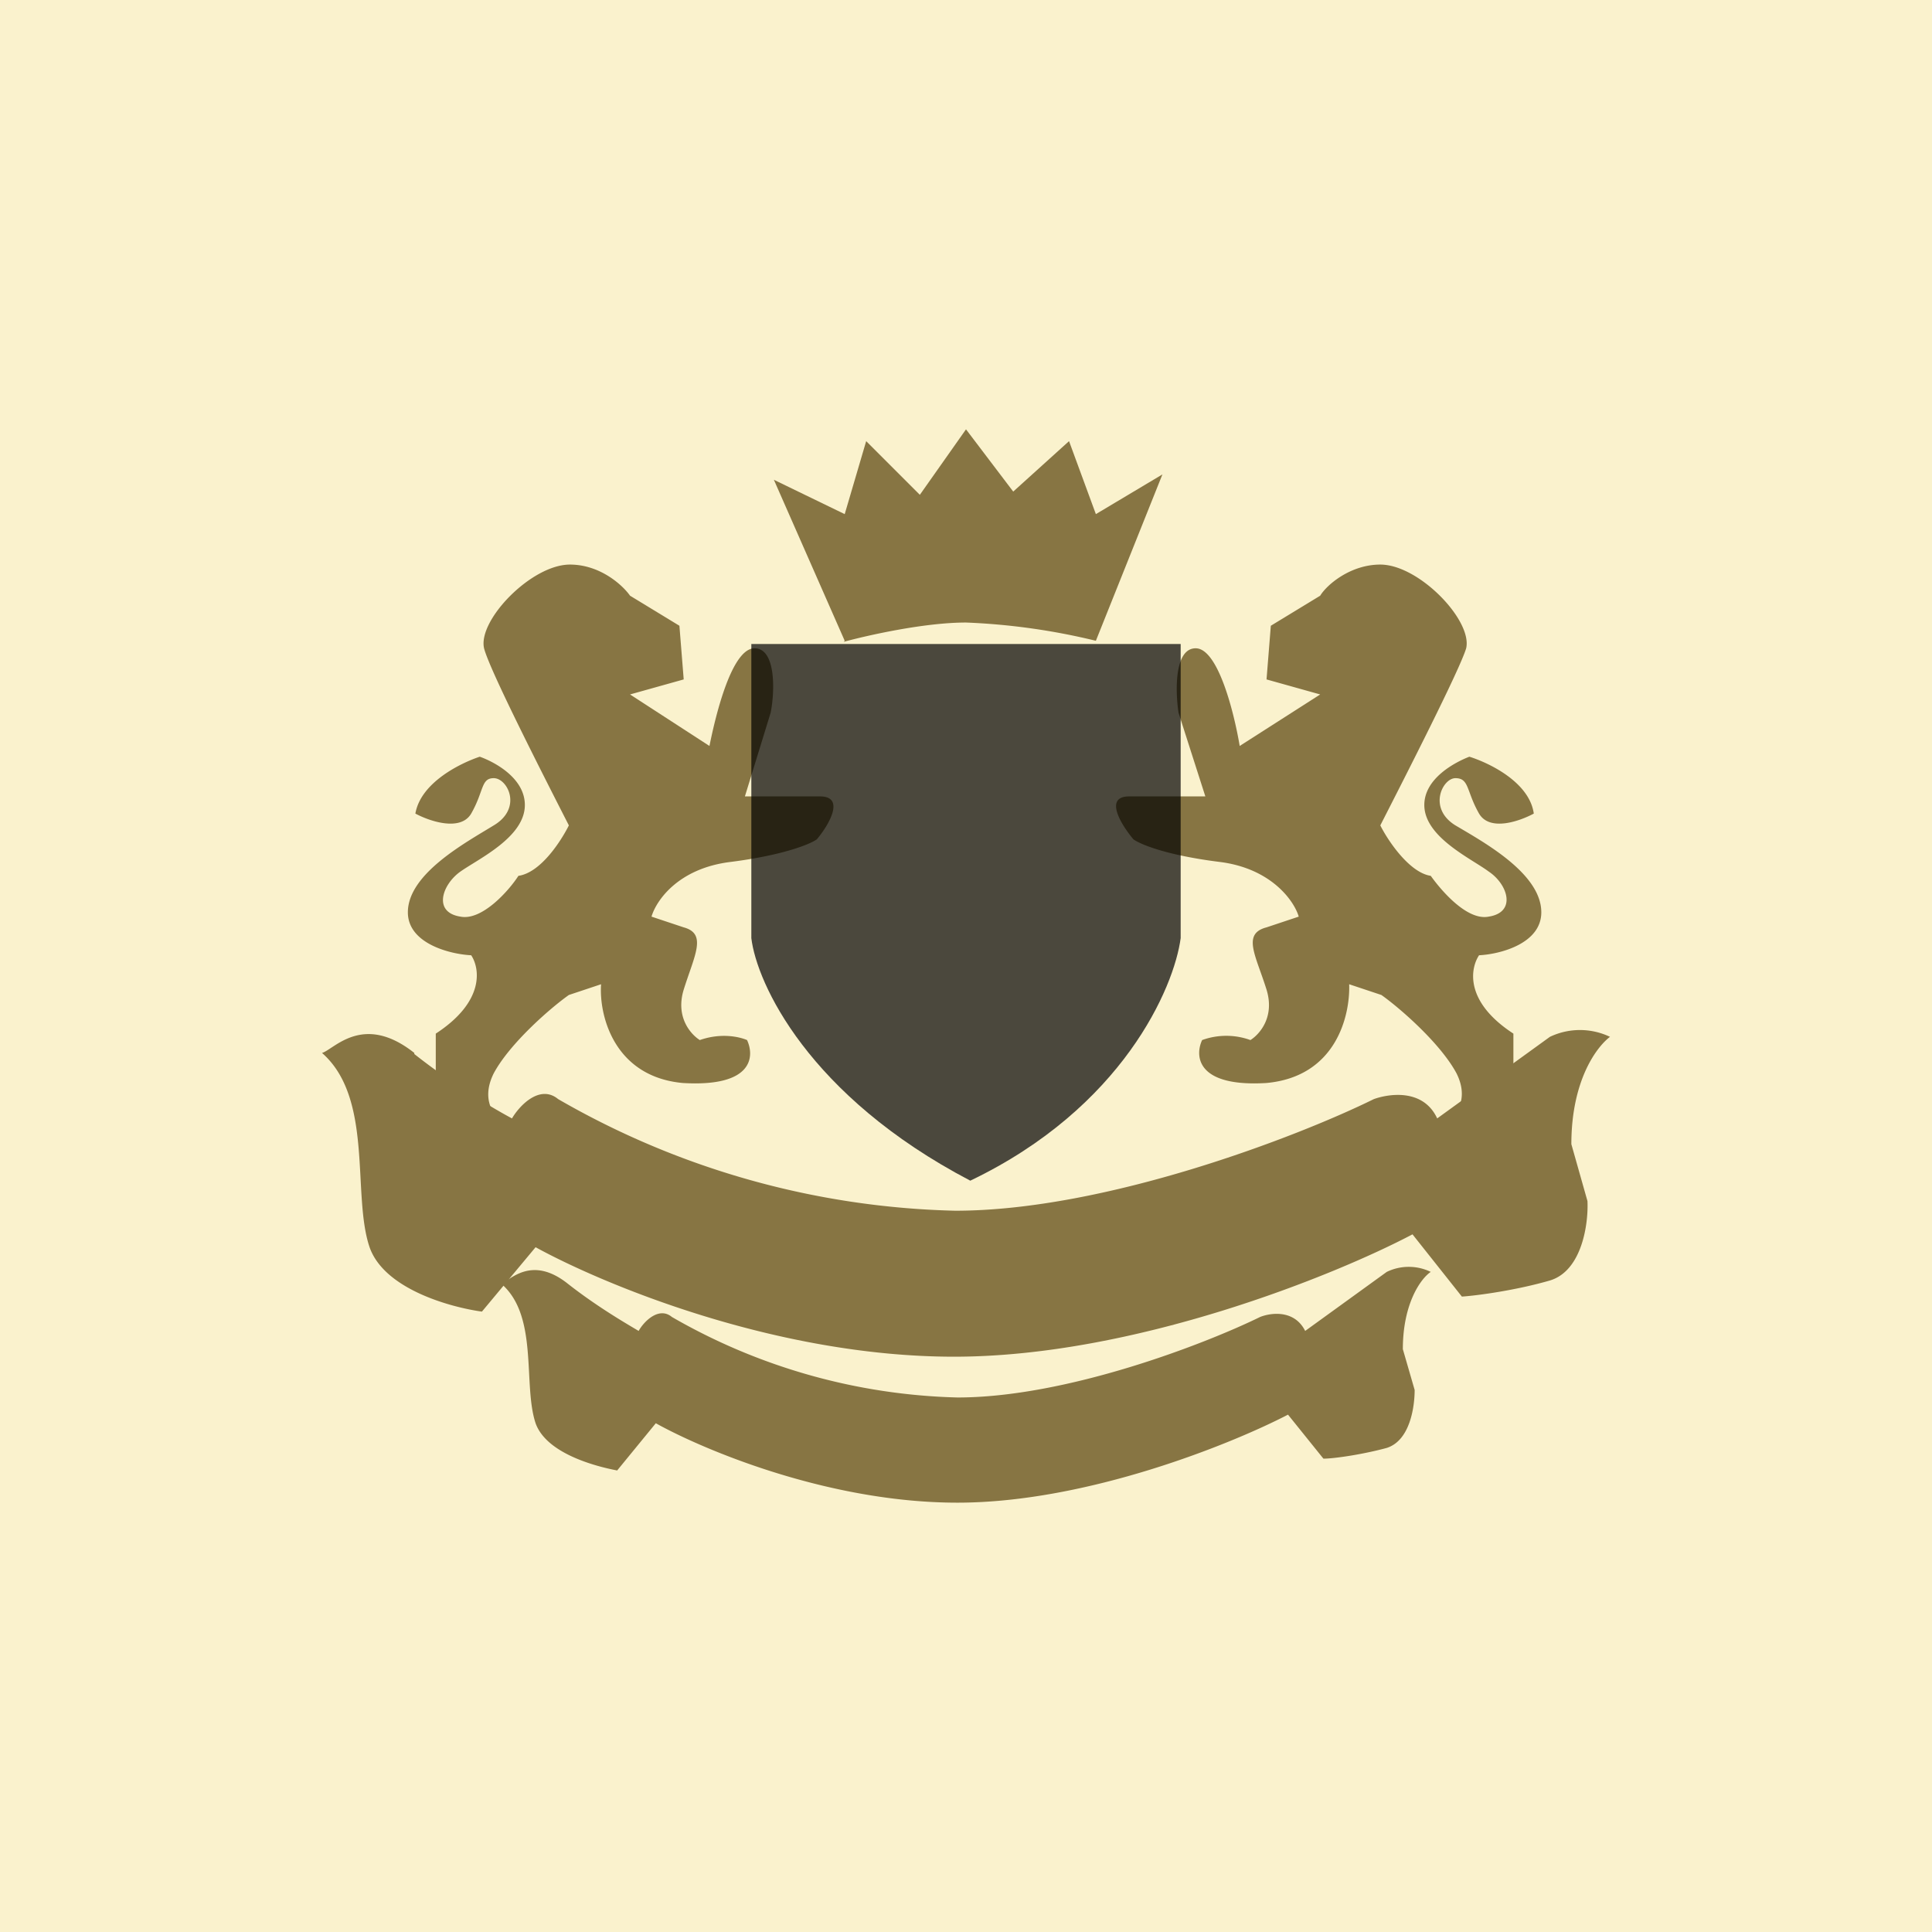 <!-- by TradingView --><svg width="18" height="18" viewBox="0 0 18 18" xmlns="http://www.w3.org/2000/svg"><path fill="#FAF2CD" d="M0 0h18v18H0z"/><path d="M7.03 6.04c.2 0 .19.4.15.6l-.24.78h.7c.24 0 .08.27-.03.4-.07.05-.33.15-.8.21-.5.06-.7.37-.74.51l.3.1c.22.06.1.26 0 .58-.08.26.07.42.15.47.2-.07.37-.03.44 0 .07.15.06.44-.6.4-.64-.06-.78-.63-.76-.92l-.3.1c-.17.12-.55.45-.7.73-.14.28.04.45.15.5l-.28.45-.41-.28V9.63c.46-.3.41-.61.33-.73-.2-.01-.59-.11-.59-.4 0-.36.54-.65.8-.81.27-.16.13-.44 0-.44-.12 0-.09.12-.21.33-.1.17-.39.07-.52 0 .05-.29.42-.47.6-.53.14.05.42.2.42.45 0 .3-.43.5-.6.62-.17.12-.26.38 0 .42.2.04.45-.24.54-.38.21-.03.4-.33.47-.47-.24-.47-.74-1.45-.79-1.65-.06-.26.44-.78.8-.78.28 0 .49.19.56.29l.46.28.04.5-.5.14.74.48c.06-.3.21-.91.42-.91ZM11.14 6.04c-.2 0-.19.4-.16.6l.25.78h-.71c-.24 0-.07.27.04.4.07.05.32.15.8.21.49.06.7.37.74.51l-.3.1c-.23.06-.1.26 0 .58.08.26-.07.42-.15.47a.66.66 0 0 0-.45 0c-.07.15-.05.44.6.4.65-.06.78-.63.77-.92l.3.1c.17.12.55.45.7.73.14.28-.05.45-.16.5l.29.45.4-.28V9.63c-.46-.3-.4-.61-.32-.73.2-.01.58-.11.58-.4 0-.36-.53-.65-.8-.81-.26-.16-.12-.44 0-.44.13 0 .1.12.22.33.1.17.38.07.51 0-.04-.29-.41-.47-.6-.53-.13.05-.42.2-.42.45 0 .3.44.5.6.62.18.12.26.38 0 .42-.2.04-.44-.24-.54-.38-.2-.03-.4-.33-.47-.47.24-.47.74-1.45.8-1.65.06-.26-.44-.78-.8-.78-.28 0-.5.19-.56.29l-.46.28-.04.5.5.14-.75.48c-.05-.3-.2-.91-.41-.91ZM7.87 5.97l-.66-1.5.66.32.2-.68.5.5L9 4l.44.58.52-.47.25.68.62-.37-.62 1.55A6.11 6.11 0 0 0 9 5.8c-.39 0-.92.12-1.14.18Z" fill="#877543"/><path d="M11 6H7v2.74c.05.42.53 1.47 2.04 2.26 1.42-.68 1.9-1.8 1.96-2.26V6Z" fill-opacity=".7"/><path d="M3.86 9.81c-.48-.38-.75-.03-.86 0 .48.42.28 1.31.44 1.8.13.4.76.57 1.05.61l.5-.6c.6.33 2.22 1.02 3.9 1.02 1.68 0 3.55-.76 4.27-1.14l.46.58c.15-.01.51-.06.82-.15.3-.09.36-.53.35-.74l-.15-.53c0-.6.24-.91.36-1a.65.65 0 0 0-.56 0l-1.05.76c-.13-.28-.45-.23-.59-.18-.71.35-2.5 1.04-3.9 1.04a7.75 7.75 0 0 1-3.7-1.04c-.17-.14-.36.06-.43.18-.15-.08-.53-.3-.91-.6Z" fill="#877543"/><path d="M5.29 11.96c-.34-.27-.54-.03-.62 0 .35.3.2.94.32 1.3.1.28.55.4.76.44l.36-.44c.43.24 1.6.74 2.81.74s2.56-.55 3.08-.82l.33.41c.1 0 .37-.04.59-.1.22-.07.26-.39.26-.54l-.11-.38c0-.43.17-.66.26-.72a.47.47 0 0 0-.41 0l-.76.55c-.1-.2-.32-.17-.42-.13-.51.25-1.8.75-2.82.75a5.6 5.6 0 0 1-2.66-.75c-.12-.1-.26.04-.31.13-.1-.06-.38-.22-.66-.44Z" fill="#877543"/></svg>